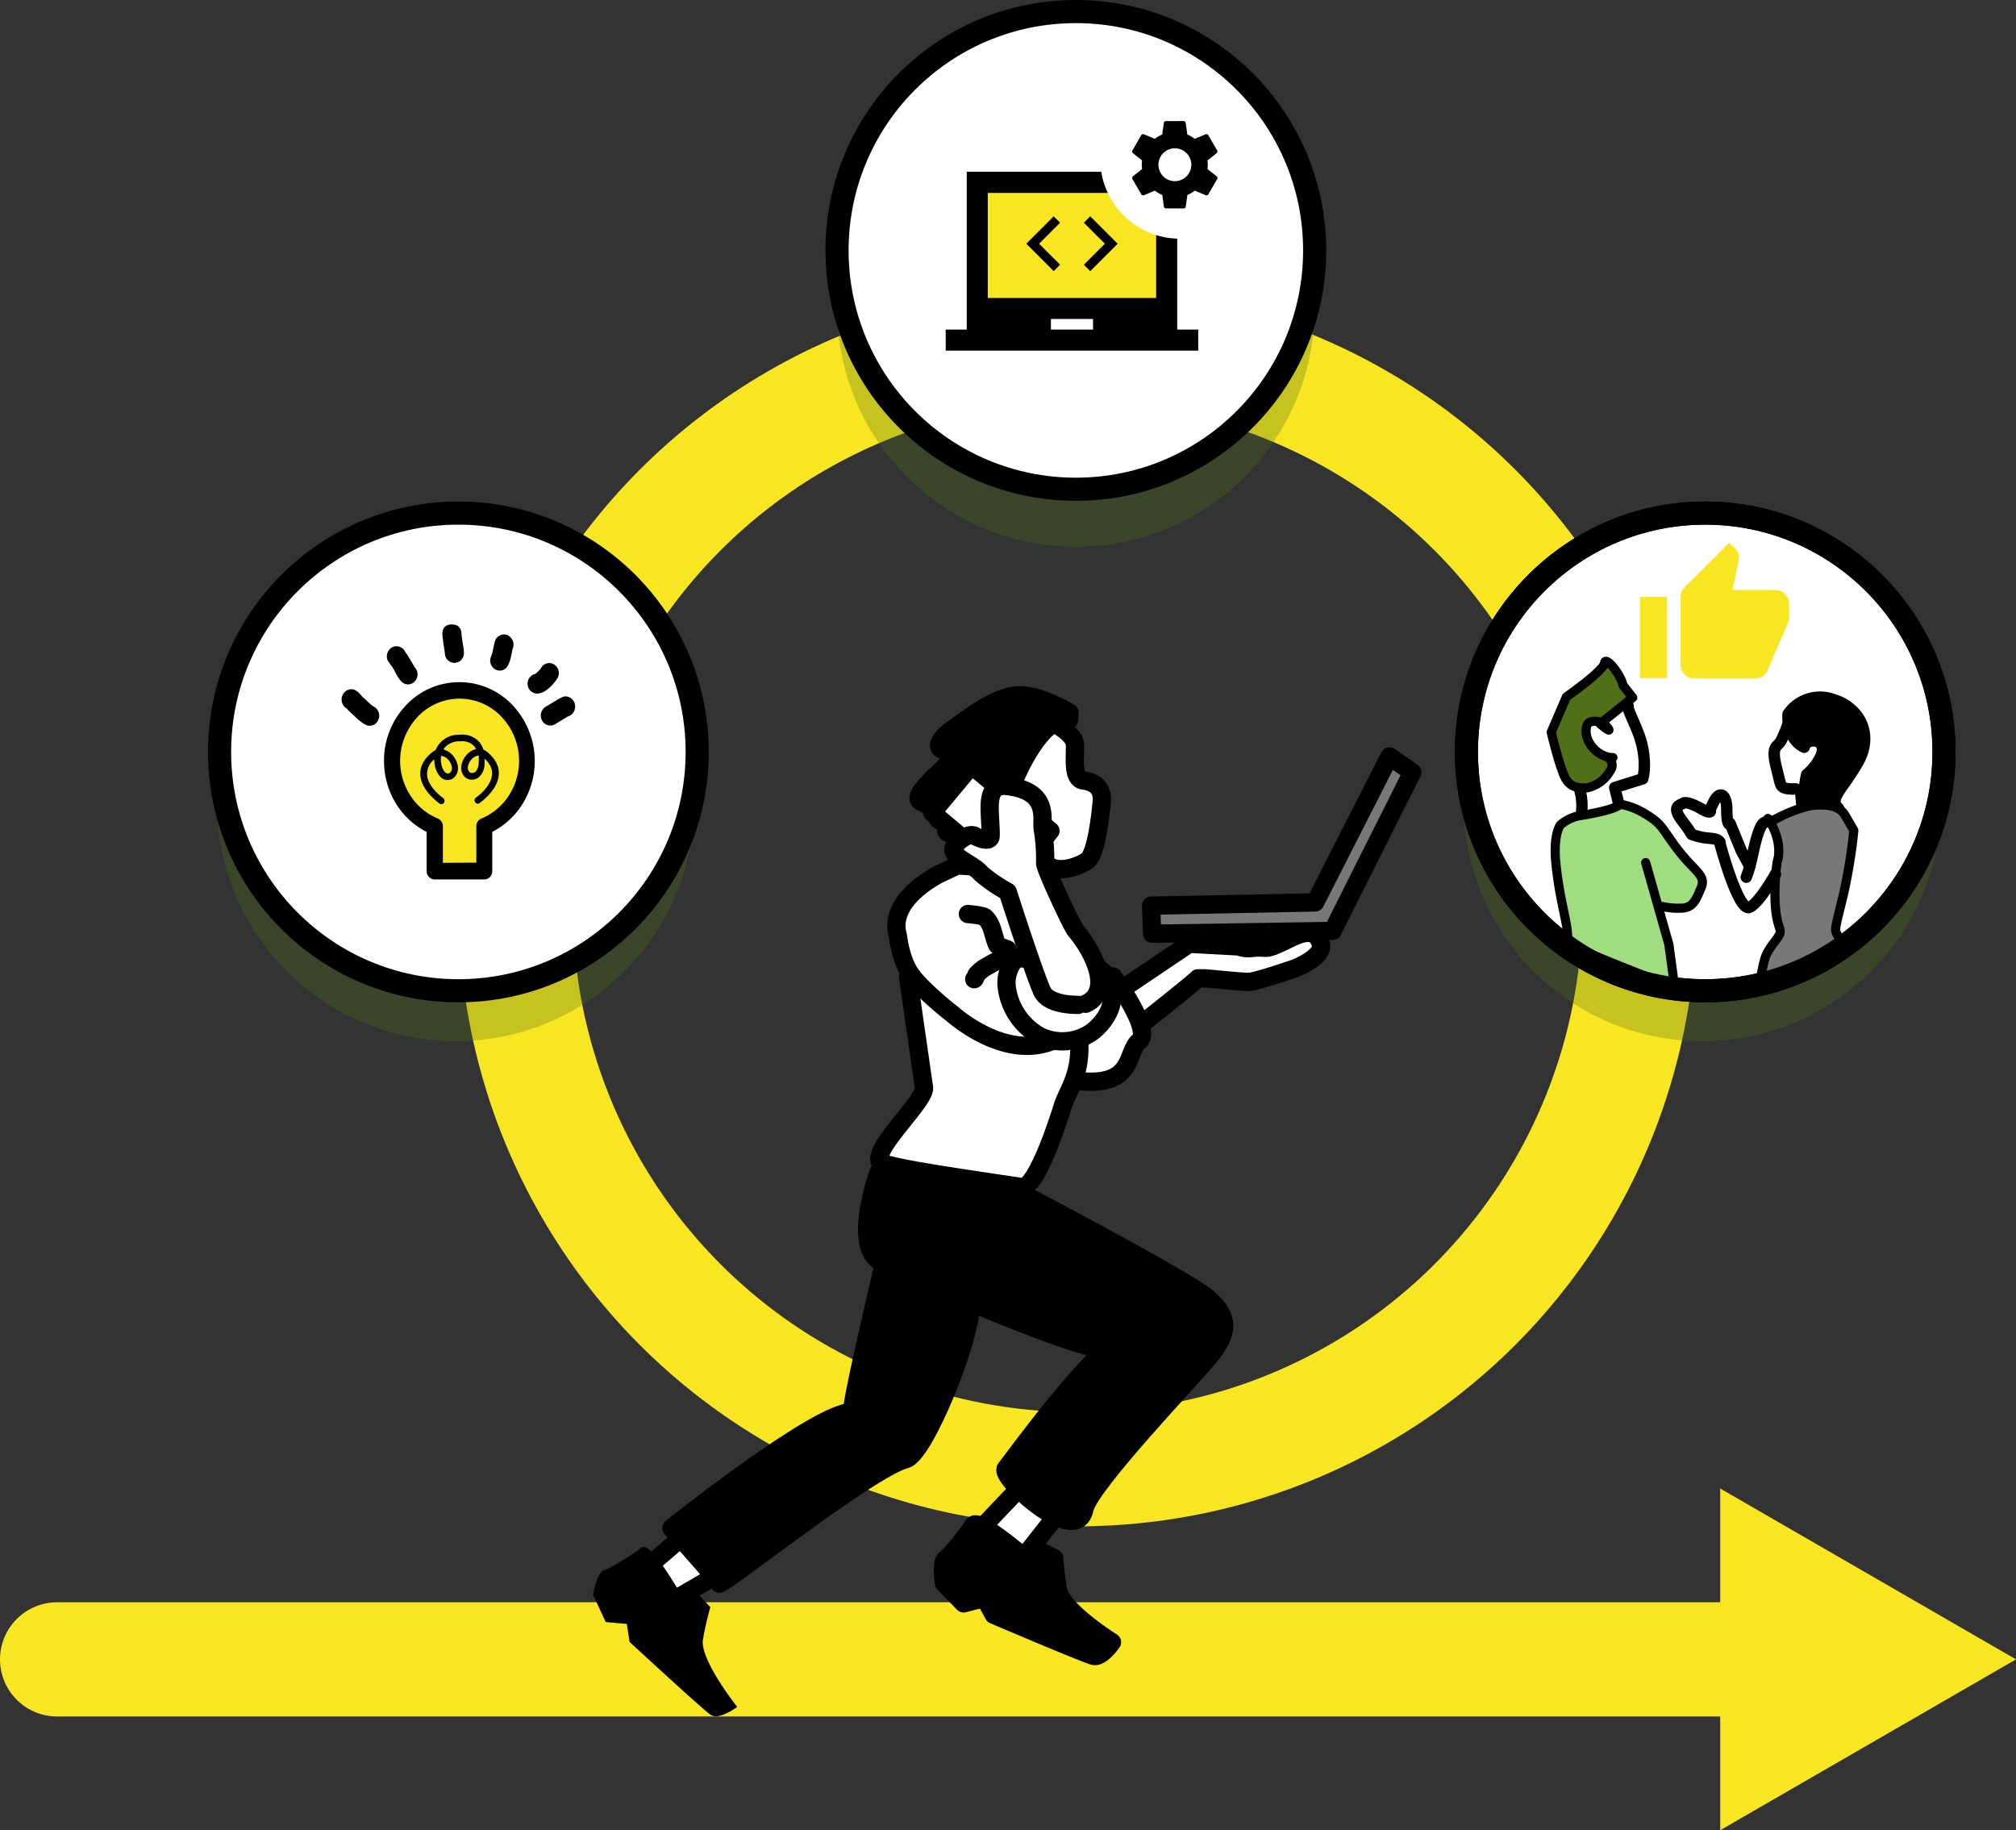 <svg id="レイヤー_1" data-name="レイヤー 1" xmlns="http://www.w3.org/2000/svg" viewBox="0 0 441.35 400.62">
  <rect x="0" y="0" width="441.35" height="400.62" fill="#333333" stroke="none"/>
  <circle cx="235.9" cy="198.6" r="123" fill="none" stroke="#f9e623" stroke-miterlimit="10" stroke-width="25"/>
  <g>
    <line x1="12.5" y1="363.22" x2="387.53" y2="363.22" fill="none" stroke="#f9e623" stroke-linecap="round" stroke-linejoin="round" stroke-width="25"/>
    <polygon points="376.59 400.62 441.35 363.22 376.59 325.82 376.59 400.62" fill="#f9e623"/>
  </g>
  <g>
    <path d="M268,389.76l14.84-10,10.87.59a5.57,5.57,0,0,0,2.67.35c4-.43,2.5.72,6.94-1.34,2.56-1.18,7-4,8.31.36.87,3-5.76,5.48-5.76,5.48s-8.17,2.8-9.81,2.89-8.75-.75-10.13-.77l-1.19,0c-.23.47-13.75,11.16-13.75,11.16" transform="translate(-22.5 -173.18)" fill="#fff" stroke="#000" stroke-linecap="round" stroke-linejoin="round" stroke-width="4"/>
    <polyline points="143.19 341.72 151.4 334.7 158.88 343.64 148.66 349.57" fill="#fff" stroke="#000" stroke-linecap="round" stroke-linejoin="round" stroke-width="4"/>
    <polygon points="224.56 324.28 214.8 334.54 223.59 341.5 231.59 331.32 224.56 324.28" fill="#fff" stroke="#000" stroke-linecap="round" stroke-linejoin="round" stroke-width="4"/>
    <path d="M266.17,386.93s8.72,11.71,5.72,14.14-.86,10.14-13.43,8.71-10.56-16-10.56-16" transform="translate(-22.5 -173.18)" fill="#fff" stroke="#000" stroke-linecap="round" stroke-linejoin="round" stroke-width="4"/>
    <path d="M252.61,363l-11.27-1.92-2.11-15.72,2.5-10.54,8.88-4.66s7.14,3,7.22,6-.62,7.6,1.87,7.87,4.28,1.72,4,4.66-1.2,11.5-3.17,12.87-5.66,2.51-7.89,1.45c-2.62-1.25-2.86,4.24-2.86,4.24" transform="translate(-22.5 -173.18)" fill="#fff" stroke="#000" stroke-linecap="round" stroke-linejoin="round" stroke-width="4"/>
    <path d="M263.58,468.3c-5.88.11-41.42-15.27-48.11-18.79s-.56-19.9-.56-19.9l11.9-9.52,9.56,3.87,9.17,10.09s36.4,19.07,41.37,23.25,4.37,7.84.59,12.54S261,498.17,259.89,503.53c-1.7,8.55-18.79-7-17.18-8.93,1.8-2.19,19.78-27.46,28.66-31.12" transform="translate(-22.5 -173.18)" stroke="#000" stroke-linecap="round" stroke-linejoin="round" stroke-width="4"/>
    <path d="M169.48,507.64s10.45,11.6,10.48,12.16c.07,1,33-25.23,40.83-27.21,4.18-1.07,14.66-27.11,14.14-33.88l-.38-12-15.93-1.82L215.71,451s-7.91,33.51-6.32,30.12l1-.11s2.73-.28-3.59,1.7c-9.91,3.13-37.3,24.91-37.3,24.91" transform="translate(-22.5 -173.18)" stroke="#000" stroke-linecap="round" stroke-linejoin="round" stroke-width="4"/>
    <path d="M221.29,387l3.46,24c.94,2.62-10.73,12.85-9.69,16.34.41,1.37,22.87,4.38,31.11,5.68,3.45.54,8.91-17.48,8.91-17.48.92-3.24,4-6.67,3.71-14.05" transform="translate(-22.5 -173.18)" fill="#fff" stroke="#000" stroke-linecap="round" stroke-linejoin="round" stroke-width="4"/>
    <path d="M258.79,401.48l-4.52-24.76L244.1,363.29l-12-.67-4.25,2c-11.45,6.43-8.89,12.71-8.79,13.4,1.08,7.55,3.51,9.28,5,11a76.12,76.12,0,0,0,6.88,6.07c3.73,3.19,12.88,9.33,21.53,6.1" transform="translate(-22.5 -173.18)" fill="#fff" stroke="#000" stroke-linecap="round" stroke-linejoin="round" stroke-width="4"/>
    <path d="M235.57,507.08c-1.07,1.73-4.87,6.6-6,7.32s-.42,5.35-.42,5.35l4.31,4.39,4.59-1.19,2,3.69s20.21,8.62,21.89,9,4-3,4-3-11.07-6.94-11.8-11.39a64.17,64.17,0,0,1-.85-7l-3.92-2-2.43,2s-10.32-8.91-11.39-7.18Z" transform="translate(-22.5 -173.18)" stroke="#000" stroke-linecap="round" stroke-linejoin="round" stroke-width="4"/>
    <path d="M163.16,512.4c-1.59,1.27-6.81,4.58-8.12,4.88s-2.19,4.89-2.19,4.89l2.59,5.59,4.72.42.64,4.15s16.13,14.91,17.59,15.81,4.79-1.44,4.79-1.44S175.1,536.44,175.9,532a66.12,66.12,0,0,1,1.55-6.89l-3-3.24-3,1.11s-6.73-11.86-8.32-10.59Z" transform="translate(-22.5 -173.18)" stroke="#000" stroke-miterlimit="10"/>
    <g>
      <path d="M164.23,514.91" transform="translate(-22.5 -173.18)" fill="#fff" stroke="#000" stroke-linecap="round" stroke-linejoin="round" stroke-width="4"/>
      <path d="M175.29,521.43" transform="translate(-22.5 -173.18)" fill="#fff" stroke="#000" stroke-linecap="round" stroke-linejoin="round" stroke-width="4"/>
    </g>
    <path d="M236.78,362.09l3.93-7.58s-4.85-3.26-3.77-8,.56-1.67,3.21-3.13c2.82-1.56,4.71-.16,4.71-.16s5.7-13.68,11.67-12.44c.05-.79.1-1.62.1-1.62s-6.53-4.05-11.36-3.78-10.81,4.94-14.62,7.71-2.73,4.82-.84,4,2.53,1.21-1.68,5.11-5.28,5.75-4.08,6.4,2.72,1.19,3.42,3.17,2.34.49,2.13,2.45,1.31,1.08,2.92,2.25" transform="translate(-22.5 -173.18)" stroke="#000" stroke-linecap="round" stroke-linejoin="round" stroke-width="4"/>
    <polygon points="252.24 204.38 291.74 203.77 309.18 169.04 304.19 165.58 287.92 197.53 252 198.24 252.24 204.38 252.24 204.38" fill="#787878" stroke="#000" stroke-linecap="round" stroke-linejoin="round" stroke-width="4"/>
    <polygon points="204.08 177.89 212.71 167.56 229.97 181.86 221.41 192.41 204.08 177.89 204.08 177.89" fill="#fff" stroke="#000" stroke-linecap="round" stroke-linejoin="round" stroke-width="4" fill-rule="evenodd"/>
    <path d="M234.39,373.25c1.12.11,3.36.32,3.82.78,1.73,1.73,1.65,4,2.62,6,.18.35,1.76.7,2.27,1m3.1,1.83c-.09-.64-1.77.7-1.91.91a7.92,7.92,0,0,0-1.43,5.12,14.32,14.32,0,0,0,7.27,11.09,11.33,11.33,0,0,0,11.41-.89c3.12-2.35,6.5-7.31,3-12.7l-6.88-5.89-11.44,2.36" transform="translate(-22.5 -173.18)" fill="#fff" stroke="#000" stroke-linecap="round" stroke-linejoin="round" stroke-width="4"/>
    <path d="M260.18,392.9c5.65-2.47,2.4-10.54-2.26-16.14-.78-.93-6.58-13.33-6.61-14.6a40.57,40.57,0,0,0-.52-7.47c-.41-2.06,1.73-8.27-7.67-9.44-5.4-.68-3.69,5.58-3.74,10.83,0,1.84-3.12.28-3.28.17-.95-.66-2.64-.05-4.3,1.69-2.42,2.53,3.59,4.1,5.49,6.46a33.76,33.76,0,0,0,5.83,4s5.38,16.81,7.52,21.76l-.13-.31c1,2.76,5.29,3.29,8,3.29" transform="translate(-22.5 -173.18)" fill="#fff" stroke="#000" stroke-linecap="round" stroke-linejoin="round" stroke-width="4" fill-rule="evenodd"/>
    <path d="M235.78,387.52c.24-.09.37-.77.52-1a8.29,8.29,0,0,1,2.63-2,14.73,14.73,0,0,1,4.52-1.9c1.45-.18,2.82.47,4.06.47" transform="translate(-22.5 -173.18)" fill="none" stroke="#000" stroke-linecap="round" stroke-linejoin="round" stroke-width="4"/>
  </g>
  <circle cx="99.75" cy="175.63" r="52.28" fill="#4f7016" opacity="0.3"/>
  <circle cx="372.66" cy="175.63" r="52.28" fill="#4f7016" opacity="0.3"/>
  <circle cx="235.53" cy="67.41" r="52.28" fill="#4f7016" opacity="0.3"/>
  <g>
    <circle cx="100.35" cy="164.59" r="52.28" fill="#fff" stroke="#000" stroke-linecap="round" stroke-linejoin="round" stroke-width="5.06"/>
    <g>
      <path d="M115.88,355.27a16.9,16.9,0,0,1-6.47-5.84,17.81,17.81,0,0,1-2.84-9.7,17.56,17.56,0,0,1,4.83-12.19,16,16,0,0,1,23.32,0,17.82,17.82,0,0,1,2,21.89,16.74,16.74,0,0,1-6.45,5.83l0,8.59a1.88,1.88,0,0,1-.51,1.3,1.71,1.71,0,0,1-1.23.53H117.65a1.78,1.78,0,0,1-1.74-1.82l0-8.59Z" transform="translate(-22.5 -173.18)"/>
      <path d="M126.78,362l0-7.95a1.82,1.82,0,0,1,1.1-1.7,13.15,13.15,0,0,0,6-5,14,14,0,0,0-1.57-17.25,12.58,12.58,0,0,0-18.38,0,14,14,0,0,0-1.57,17.25,13.15,13.15,0,0,0,6,5,1.83,1.83,0,0,1,1.1,1.69l0,8Z" transform="translate(-22.5 -173.18)" fill="#f9e623"/>
      <path d="M98.63,328.4a2.32,2.32,0,0,1-.64-3.77,2,2,0,0,1,2-.49,2.74,2.74,0,0,1,.86.48c.28.24.78.86,1,1.09.53.44,1.11,1,1.71,1.57a4,4,0,0,0,.81.59,2.24,2.24,0,0,1,.93,2.93,2,2,0,0,1-2.79,1,7.36,7.36,0,0,1-1.28-.86c-.71-.58-1.37-1.29-2-1.8-.15-.13-.46-.45-.71-.71Z" transform="translate(-22.5 -173.18)"/>
      <rect x="101.46" y="326.48" width="0.01" transform="translate(-252.88 235.57) rotate(-86.66)"/>
      <polygon points="78.96 153.16 78.96 153.23 78.96 153.19 78.96 153.16 78.96 153.16"/>
      <polygon points="78.96 153.04 78.96 153.13 78.96 153.07 78.96 153.04 78.96 153.04"/>
      <polygon points="78.95 152.93 78.95 153.01 78.95 152.95 78.95 152.93 78.95 152.93"/>
      <path d="M111.27,316a5.62,5.62,0,0,1,.38.47l1.65,2.79a2.24,2.24,0,0,1,0,3.08,2,2,0,0,1-2.94,0,6,6,0,0,1-.67-.86c-.5-.74-.88-1.71-1.37-2.39a14.27,14.27,0,0,1-.95-1.36,2.24,2.24,0,0,1,.2-2.13,2,2,0,0,1,1.93-.95,2.09,2.09,0,0,1,1.77,1.35Z" transform="translate(-22.5 -173.18)"/>
      <path d="M109.92,318.89a2.16,2.16,0,0,1-.62.09,1.93,1.93,0,0,0,.62-.09Z" transform="translate(-22.5 -173.18)"/>
      <path d="M123.53,312.07l.17,1.28c.08.58.21,1.19.29,1.79a7.41,7.41,0,0,1,.07,1.05,2.08,2.08,0,1,1-4.16,0l-.33-2.22s-.19-1.3-.22-1.79c-.16-3,3-2.44,3.54-1.86a2.27,2.27,0,0,1,.64,1.75Z" transform="translate(-22.5 -173.18)"/>
      <path d="M120.1,313.55a1.84,1.84,0,0,0,1.38.52,2,2,0,0,1-1.38-.52Z" transform="translate(-22.5 -173.18)"/>
      <path d="M134.73,315.18l-.1.5c-.11.53-.22,1.12-.37,1.69a7.8,7.8,0,0,1-.5,1.36,2,2,0,0,1-2.79,1,2.23,2.23,0,0,1-.93-2.93,3.84,3.84,0,0,0,.26-.81c.1-.4.18-.82.26-1.2s.21-1,.28-1.23a2,2,0,0,1,1.17-1.3,1.85,1.85,0,0,1,2.31.5,2,2,0,0,1,.59,1.57,2.25,2.25,0,0,1-.18.87Z" transform="translate(-22.5 -173.18)"/>
      <path d="M130.75,314.44a1.82,1.82,0,0,0,.26.94,2.13,2.13,0,0,1-.26-.94Z" transform="translate(-22.5 -173.18)"/>
      <path d="M139.7,320.69a7.43,7.43,0,0,0,1.2-1.18,2,2,0,0,1,2.81-.94,2.22,2.22,0,0,1,.9,2.93,9.38,9.38,0,0,1-2.35,2.64,3.91,3.91,0,0,1-2.17.86,2.12,2.12,0,0,1-2.08-2.17,2.15,2.15,0,0,1,1.69-2.14Z" transform="translate(-22.5 -173.18)"/>
      <path d="M146.73,330.06c-.22.14-.47.3-.59.36l-2.23,1.35a2.05,2.05,0,0,1-2.8-1,2.24,2.24,0,0,1,.93-2.93l2.15-1.3a14.38,14.38,0,0,1,1.66-.87,2,2,0,0,1,1.89.54,2.29,2.29,0,0,1,.29,2.9,2.09,2.09,0,0,1-1.3.92Z" transform="translate(-22.5 -173.18)"/>
      <path d="M144.5,326.82a1.61,1.61,0,0,0-.15.34,2.52,2.52,0,0,1,.15-.34Z" transform="translate(-22.5 -173.18)"/>
      <path d="M123.24,334a5,5,0,0,1,4.26,1.67,5.12,5.12,0,0,1,.83,1.6,3.21,3.21,0,0,1,.76.46c2.59,2.09,2.92,4.25,2.41,6.11-.8,2.92-4,5.12-4,5.12a.68.68,0,0,1-1-.21.75.75,0,0,1,.21-1s2.71-1.83,3.39-4.31c.36-1.29.07-2.74-1.52-4.2,0,.32,0,.65,0,1a3.92,3.92,0,0,1-1.33,3.13,2.46,2.46,0,0,1-2.51.23c-1.74-1.08-1.53-3.32-.33-4.9a4.06,4.06,0,0,1,2.31-1.56,3.55,3.55,0,0,0-.34-.54,3.52,3.52,0,0,0-3.07-1.15h-.12a4.16,4.16,0,0,0-3.25,1.29,4.49,4.49,0,0,0-.37.49,4.11,4.11,0,0,1,2.25,1.55c1.2,1.58,1.41,3.82-.33,4.9a2.18,2.18,0,0,1-2.48-.35,4.8,4.8,0,0,1-1.35-2.93,6.06,6.06,0,0,1-.09-1,4,4,0,0,0-1.45,4.14c.68,2.48,3.39,4.31,3.39,4.31a.75.75,0,0,1,.2,1,.68.68,0,0,1-1,.21s-3.17-2.2-4-5.12c-.51-1.86-.17-4,2.42-6.12a3,3,0,0,1,.74-.44,5.25,5.25,0,0,1,1-1.62,5.48,5.48,0,0,1,4.26-1.75Z" transform="translate(-22.5 -173.18)"/>
      <path d="M119.08,338.64a4.37,4.37,0,0,0,0,1.53,4.17,4.17,0,0,0,.67,1.83c.41.55.92.54,1.07.44,1-.6.63-1.85,0-2.73a2.48,2.48,0,0,0-1.69-1.07Z" transform="translate(-22.5 -173.18)" fill="#f9e623"/>
      <path d="M127.19,338.56a2.56,2.56,0,0,0-1.64,1.06c-.67.88-1,2.14,0,2.74a.85.85,0,0,0,.32,0,1.11,1.11,0,0,0,.88-.42,3.1,3.1,0,0,0,.54-1.81,9.15,9.15,0,0,0,0-1.61Z" transform="translate(-22.5 -173.18)" fill="#f9e623"/>
    </g>
  </g>
  <g>
    <circle cx="235.53" cy="54.81" r="52.28" fill="#fff" stroke="#000" stroke-linecap="round" stroke-linejoin="round" stroke-width="5.06"/>
    <rect x="214.86" y="40.48" width="41.15" height="27.87" fill="#f9e623"/>
    <g>
      <path d="M280.22,245.32V210.77H234.14v34.55h-4.6v4.61h55.28v-4.61Zm-18.43,0h-9.22V243h9.22Zm13.82-6.91H238.75v-23h36.86Z" transform="translate(-22.5 -173.18)"/>
      <path d="M254.58,231.13l-4.6-4.6,4.6-4.6-1.4-1.4-6,6,6,6Zm5.2,0,4.6-4.6-4.6-4.6,1.4-1.4,6,6-6,6Z" transform="translate(-22.5 -173.18)"/>
      <circle cx="258.31" cy="34.8" r="17.45" fill="#fff"/>
      <g>
        <path d="M267.71,197.24h24v24h-24Z" transform="translate(-22.5 -173.18)" fill="none"/>
        <path d="M286.85,210.18a7.07,7.07,0,0,0,.06-.94,5.78,5.78,0,0,0-.07-.94l2-1.58a.49.49,0,0,0,.12-.61l-1.92-3.32a.49.49,0,0,0-.59-.22l-2.39,1a7.06,7.06,0,0,0-1.62-.94l-.36-2.54a.48.48,0,0,0-.48-.41h-3.84a.47.47,0,0,0-.47.41l-.36,2.54a7.22,7.22,0,0,0-1.62.94l-2.39-1a.48.48,0,0,0-.59.22l-1.91,3.32a.45.45,0,0,0,.12.61l2,1.58a5.56,5.56,0,0,0,0,1.88l-2,1.58a.49.49,0,0,0-.12.61l1.92,3.32a.49.49,0,0,0,.59.22l2.39-1a7.06,7.06,0,0,0,1.62.94l.36,2.54a.49.49,0,0,0,.48.41h3.84a.47.47,0,0,0,.47-.41l.36-2.54a6.86,6.86,0,0,0,1.62-.94l2.39,1a.48.48,0,0,0,.59-.22l1.92-3.32a.46.46,0,0,0-.12-.61Zm-7.14,2.66a3.6,3.6,0,1,1,3.6-3.6A3.61,3.61,0,0,1,279.71,212.84Z" transform="translate(-22.5 -173.18)"/>
      </g>
    </g>
  </g>
  <g>
    <circle cx="373.31" cy="164.59" r="52.28" fill="#fff" stroke="#000" stroke-linecap="round" stroke-linejoin="round" stroke-width="5.06"/>
    <path d="M428.43,329.1c2.55,2.77,3.16,6.87.83,10.94-3.42,6-6.38,7.87-4.41,9.93s-7.57-.22-7.44-2.94a27.43,27.43,0,0,1,.62-4.33,11.14,11.14,0,0,0,3-3.81c1.13-2.21,0-3.79-1.87-3.52-1.6.24-1.68,1.37-1.68,1.37-4-1.92-3.53-7.25-3.53-7.25a8.44,8.44,0,0,1,9.75-3.24A10.42,10.42,0,0,1,428.43,329.1Z" transform="translate(-22.5 -173.18)" stroke="#000" stroke-linecap="round" stroke-linejoin="round" stroke-width="2.5"/>
    <path d="M414.18,330.89a30.66,30.66,0,0,1-1.73,4.36c-.7,1.48-2.27.92-1.13,5.64s1,4.06,1.4,4.5c.58.63,2.91.47,2.91.47" transform="translate(-22.5 -173.18)" fill="none" stroke="#000" stroke-linecap="round" stroke-linejoin="round" stroke-width="2.5"/>
    <path d="M411.5,352.68c-2.15,1.16-2.69-.87-3.92,2.38s-1.42,6.66-2.78,10.13" transform="translate(-22.5 -173.18)" fill="none" stroke="#000" stroke-linecap="round" stroke-linejoin="round" stroke-width="2.5"/>
    <path d="M409.54,352.33s3,4,2.26,8.62c0,0-.68,1.82-.72,7.92,0,6.65,1.43,7.4,1.1,8.59s-2.66,3.18-3.35,5.69c-.45,1.62-.78,3.54-1,4.68,1.74-.55,18.77-6,18.21-7.56s-1.59-2.55-1.66-3.42.22-1.83,1.72-8a119.85,119.85,0,0,0,2.25-13.9l-1.94-3.34c-1.93-3.35-8.16-1.93-8.16-1.93a30.25,30.25,0,0,0-6.16,2.33l-2.35,1.23" transform="translate(-22.5 -173.18)" fill="#787878" stroke="#000" stroke-linecap="round" stroke-linejoin="round" stroke-width="2"/>
    <polyline points="378.75 180.23 381.2 186.21 383.04 189.59" fill="none" stroke="#000" stroke-linecap="round" stroke-linejoin="round" stroke-width="2.5"/>
    <path d="M399,357.68s4.09,15.5,6.61,14.08c2.32-1.31,5.57-7.23,5.57-7.23" transform="translate(-22.5 -173.18)" fill="none" stroke="#000" stroke-linecap="round" stroke-linejoin="round" stroke-width="2.5"/>
    <path d="M401.07,353.59s-.56,0-.54-3.21-1.47-4.41-2.84-1.69-.75,2.12-.75,2.12-.15.47-1.81-.5-3.58-1.76-4.15-1.3-2.83.48-.09,4,1.33,2.58,2.52,3c3.18,1.08,4.65.26,5.62,1.48" transform="translate(-22.5 -173.18)" fill="none" stroke="#000" stroke-linecap="round" stroke-linejoin="round" stroke-width="2.5"/>
    <path d="M378.94,327.73c-.16,1.29,2.37,5,3.19,9.25s0,6.67,0,6.67L376,345.57l.95,3.85" transform="translate(-22.5 -173.18)" fill="none" stroke="#000" stroke-linecap="round" stroke-linejoin="round" stroke-width="2.5"/>
    <path d="M382.78,362l5.08,17.92,1.27,9.41s-20.53-7.84-22.56-9.33c-.58-.42-.78.35-.91-2.46s-1.87-8.12-2.58-15.82c-.54-5.87,1-7.95,1-7.95a9.05,9.05,0,0,1,4-2s8-1.2,9.11-2.56a15.57,15.57,0,0,1,5.46,2.1c3.88,2.31,3.55,3.12,7.19,7.88s6.22,5.57,5.09,8.27-1.8,4.55-4.57,4.51a15.52,15.52,0,0,1-3.89-.36" transform="translate(-22.5 -173.18)" fill="#a0dd80" stroke="#000" stroke-linecap="round" stroke-linejoin="round" stroke-width="2"/>
    <path d="M368.25,345.73a12.85,12.85,0,0,1,.52,5" transform="translate(-22.5 -173.18)" fill="none" stroke="#000" stroke-linecap="round" stroke-linejoin="round" stroke-width="2.5"/>
    <path d="M374.11,338.8a2,2,0,0,1,.89,3.12,7.65,7.65,0,0,1-5,3.7c-1.19.07-3.33.22-4.63-1.8s-3.27-10.37-3.27-10.37l3.32-7.73s8.17-5.72,8.36-7.41,3.68,2.7,4,4.83l2.16,2.73-5.62,4.53-1.51,1.22c2.82,2.38,1.81,1,1.53.69a4.16,4.16,0,0,0-1-.85c-.93-.52-3.09-.75-3.47.63-.88,3.23,2.38,6.92,5.74,6.92" transform="translate(-22.5 -173.18)" fill="#4f7016" stroke="#000" stroke-linecap="round" stroke-linejoin="round" stroke-width="2"/>
    <path d="M381.51,321.63h5.94v-17.8h-5.94Zm32.64-16.32a3,3,0,0,0-3-3h-9.37l1.41-6.78,0-.47a2.26,2.26,0,0,0-.65-1.58L401.05,292l-9.76,9.77a2.92,2.92,0,0,0-.88,2.1v14.83a3,3,0,0,0,3,3h13.35a2.93,2.93,0,0,0,2.73-1.81L414,309.36a3,3,0,0,0,.2-1.08Z" transform="translate(-22.5 -173.18)" fill="#f9e623"/>
    <line x1="394.18" y1="172.95" x2="394.5" y2="176.56" fill="none" stroke="#000" stroke-linecap="round" stroke-linejoin="round" stroke-width="2.5"/>
    <circle cx="373.31" cy="164.59" r="52.28" fill="none" stroke="#000" stroke-linecap="round" stroke-linejoin="round" stroke-width="5.06"/>
  </g>
</svg>
